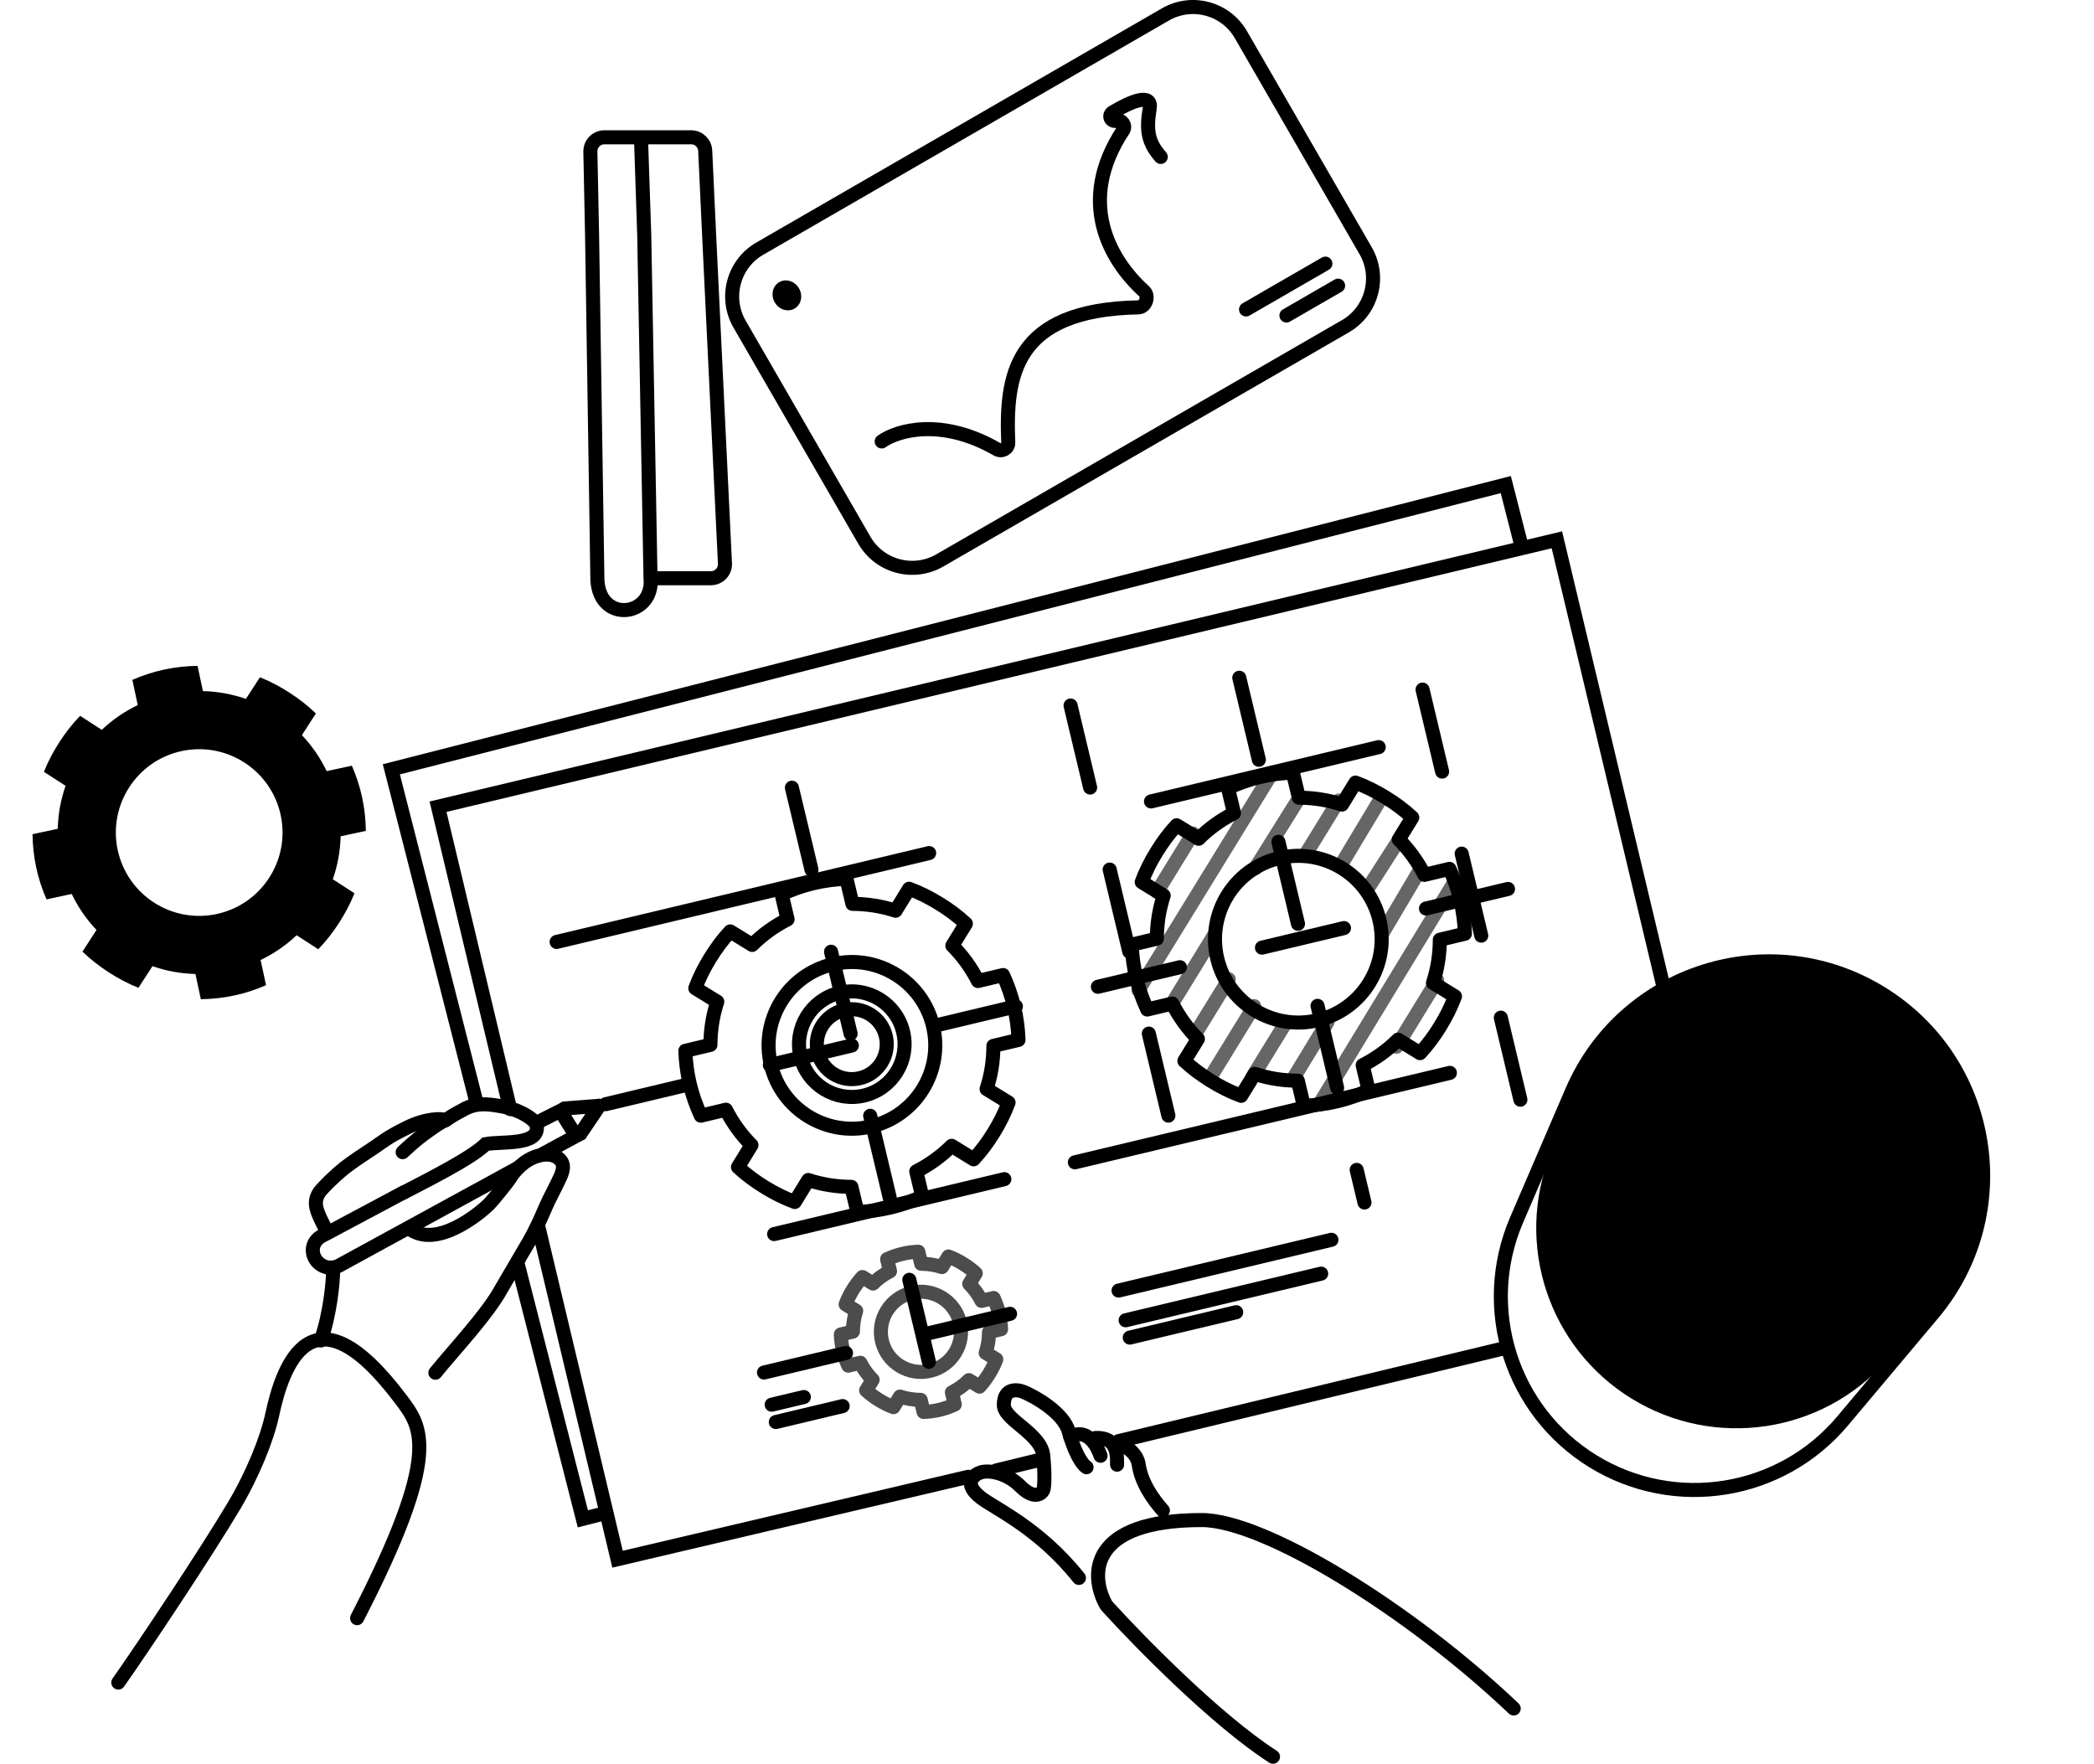 <?xml version="1.0" encoding="UTF-8"?> <svg xmlns="http://www.w3.org/2000/svg" width="298" height="251" viewBox="0 0 298 251" fill="none"><path d="M67.883 157.19L55.693 109.481L214.291 68.96L216.616 78.061" stroke="black" stroke-width="2"></path><path d="M73.665 179.823L82.945 216.146L86.37 215.271" stroke="black" stroke-width="2"></path><path d="M141.781 209.26L148.48 207.63" stroke="black" stroke-width="2" stroke-linecap="round"></path><path d="M159.163 205.095L214.482 191.768" stroke="black" stroke-width="2" stroke-linecap="round"></path><path d="M137.796 210.164L87.883 221.89L76.593 174.492" stroke="black" stroke-width="2" stroke-linecap="round"></path><path d="M72.602 157.834L62.337 114.803L221.561 76.82L236.775 140.599" stroke="black" stroke-width="2" stroke-linecap="round"></path><path d="M23.372 95.286C21.784 95.627 20.268 96.126 18.834 96.752L19.604 100.34C17.694 101.258 15.979 102.442 14.484 103.864L11.403 101.871C10.288 103.012 9.316 104.278 8.453 105.613C7.59 106.947 6.834 108.353 6.251 109.838L9.332 111.83C8.648 113.777 8.272 115.826 8.218 117.945L4.63 118.715C4.647 120.279 4.813 121.866 5.154 123.454C5.494 125.043 5.994 126.558 6.62 127.992L10.207 127.222C11.126 129.133 12.31 130.847 13.732 132.342L11.739 135.423C12.88 136.538 14.146 137.51 15.48 138.373C16.815 139.236 18.22 139.992 19.705 140.575L21.698 137.494C23.645 138.178 25.694 138.555 27.813 138.609L28.582 142.196C30.146 142.18 31.734 142.013 33.322 141.673C34.91 141.332 36.426 140.833 37.86 140.206L37.09 136.619C39.001 135.7 40.715 134.516 42.21 133.095L45.291 135.087C46.406 133.947 47.378 132.681 48.241 131.346C49.104 130.011 49.86 128.606 50.443 127.121L47.362 125.128C48.045 123.182 48.422 121.133 48.476 119.014L52.064 118.244C52.047 116.68 51.881 115.093 51.54 113.504C51.2 111.916 50.7 110.4 50.074 108.967L46.486 109.736C45.568 107.826 44.384 106.112 42.962 104.617L44.955 101.536C43.814 100.42 42.548 99.449 41.214 98.585C39.879 97.722 38.474 96.966 36.989 96.383L34.996 99.464C33.049 98.781 31 98.404 28.881 98.35L28.112 94.762C26.548 94.779 24.96 94.945 23.372 95.286ZM25.86 106.883C32.261 105.51 38.571 109.59 39.944 115.992C41.317 122.393 37.236 128.703 30.834 130.076C24.433 131.449 18.123 127.368 16.75 120.967C15.377 114.565 19.458 108.256 25.86 106.883Z" fill="black"></path><path d="M115.735 125.693C114.155 126.07 112.65 126.603 111.232 127.262L112.083 130.831C110.194 131.793 108.507 133.016 107.045 134.472L103.92 132.55C102.831 133.716 101.888 135.004 101.056 136.358C100.223 137.712 99.5 139.134 98.951 140.632L102.077 142.554C101.438 144.515 101.108 146.572 101.102 148.692L97.533 149.544C97.586 151.107 97.788 152.69 98.165 154.27C98.542 155.85 99.076 157.354 99.735 158.773L103.304 157.922C104.266 159.811 105.489 161.497 106.944 162.959L105.023 166.085C106.188 167.174 107.476 168.117 108.83 168.949C110.184 169.781 111.607 170.505 113.105 171.054L115.026 167.928C116.988 168.567 119.045 168.897 121.165 168.903L122.016 172.472C123.58 172.419 125.163 172.216 126.743 171.84C128.323 171.463 129.827 170.929 131.246 170.27L130.394 166.701C132.283 165.739 133.97 164.516 135.432 163.061L138.558 164.982C139.647 163.816 140.589 162.528 141.422 161.174C142.254 159.82 142.978 158.398 143.526 156.9L140.401 154.978C141.04 153.017 141.369 150.96 141.375 148.84L144.944 147.989C144.892 146.425 144.689 144.842 144.312 143.262C143.935 141.682 143.401 140.178 142.743 138.759L139.173 139.611C138.211 137.722 136.989 136.035 135.533 134.573L137.455 131.447C136.289 130.358 135.001 129.416 133.647 128.583C132.293 127.751 130.871 127.027 129.373 126.478L127.451 129.604C125.489 128.965 123.432 128.635 121.312 128.63L120.461 125.061C118.898 125.113 117.315 125.316 115.735 125.693V125.693ZM118.487 137.229C124.855 135.71 131.256 139.646 132.775 146.014C134.295 152.382 130.359 158.784 123.991 160.303C117.622 161.822 111.221 157.886 109.702 151.518C108.183 145.15 112.118 138.749 118.487 137.229Z" stroke="black" stroke-width="2" stroke-linecap="round" stroke-linejoin="round"></path><path d="M128.415 178.437C127.655 178.618 126.932 178.875 126.249 179.192L126.659 180.908C125.75 181.371 124.939 181.959 124.236 182.659L122.733 181.735C122.209 182.295 121.756 182.915 121.355 183.566C120.955 184.217 120.607 184.901 120.343 185.621L121.846 186.546C121.539 187.489 121.381 188.478 121.378 189.498L119.661 189.907C119.687 190.659 119.784 191.42 119.965 192.18C120.147 192.94 120.403 193.663 120.72 194.346L122.437 193.936C122.899 194.845 123.487 195.656 124.187 196.359L123.263 197.862C123.824 198.386 124.443 198.839 125.094 199.24C125.746 199.64 126.43 199.988 127.15 200.252L128.074 198.749C129.018 199.056 130.007 199.214 131.026 199.217L131.436 200.934C132.188 200.908 132.949 200.811 133.709 200.63C134.469 200.448 135.192 200.192 135.874 199.875L135.465 198.158C136.373 197.696 137.184 197.108 137.888 196.408L139.391 197.332C139.914 196.771 140.368 196.152 140.768 195.501C141.168 194.849 141.516 194.165 141.78 193.445L140.277 192.521C140.584 191.577 140.743 190.588 140.746 189.569L142.462 189.159C142.437 188.407 142.339 187.646 142.158 186.886C141.977 186.126 141.72 185.403 141.403 184.721L139.687 185.13C139.224 184.222 138.636 183.411 137.936 182.707L138.86 181.204C138.3 180.681 137.68 180.227 137.029 179.827C136.378 179.427 135.694 179.079 134.974 178.815L134.049 180.318C133.106 180.011 132.117 179.852 131.097 179.849L130.688 178.133C129.936 178.158 129.175 178.256 128.415 178.437V178.437ZM129.738 183.985C132.801 183.254 135.879 185.147 136.61 188.21C137.341 191.272 135.448 194.351 132.385 195.081C129.323 195.812 126.244 193.919 125.514 190.857C124.783 187.794 126.676 184.716 129.738 183.985Z" stroke="black" stroke-opacity="0.7" stroke-width="2" stroke-linecap="round" stroke-linejoin="round"></path><path d="M215.832 173.606L223.725 155.259C231.073 138.181 251.863 131.599 267.701 141.336C283.566 151.09 287.056 172.664 275.075 186.923L262.227 202.214C253.446 212.664 238.337 215.108 226.709 207.96C215.058 200.796 210.427 186.17 215.832 173.606Z" stroke="black" stroke-width="2"></path><path d="M220.673 164.159L223.819 156.31C230.729 139.067 251.502 132.202 267.326 141.93C283.182 151.679 286.408 173.373 274.073 187.313L268.47 193.646C259.295 204.015 243.995 206.29 232.201 199.039C220.378 191.77 215.51 177.042 220.673 164.159Z" fill="black"></path><circle cx="121.22" cy="148.597" r="4.975" transform="rotate(-13.417 121.22 148.597)" stroke="black" stroke-width="2"></circle><circle cx="121.221" cy="148.597" r="7.511" transform="rotate(-13.417 121.221 148.597)" stroke="black" stroke-width="2"></circle><path d="M112.699 112.095L134.716 204.388" stroke="black" stroke-width="2" stroke-linecap="round" stroke-dasharray="12 12"></path><path d="M152.354 100.402L167.983 165.923" stroke="black" stroke-width="2" stroke-linecap="round" stroke-dasharray="12 12"></path><path d="M176.365 96.45L194.18 171.13" stroke="black" stroke-width="2" stroke-linecap="round" stroke-dasharray="12 12"></path><path d="M202.446 98.134L216.648 157.667" stroke="black" stroke-width="2" stroke-linecap="round" stroke-dasharray="12 12"></path><path d="M108.725 195.324L152.053 184.988" stroke="black" stroke-width="2" stroke-linecap="round" stroke-dasharray="12 12"></path><path d="M86.211 157.135L219.368 125.37" stroke="black" stroke-width="2" stroke-linecap="round" stroke-dasharray="12 12"></path><path d="M109.817 199.904L114.397 198.812" stroke="black" stroke-width="2" stroke-linecap="round"></path><path d="M159.184 183.661L189.478 176.434" stroke="black" stroke-width="2" stroke-linecap="round"></path><path d="M160.191 187.887L188.02 181.249" stroke="black" stroke-width="2" stroke-linecap="round"></path><path d="M160.779 190.353L175.927 186.74" stroke="black" stroke-width="2" stroke-linecap="round"></path><path d="M110.406 202.37L119.917 200.101" stroke="black" stroke-width="2" stroke-linecap="round"></path><path d="M164.672 126.913L169.768 118.624" stroke="black" stroke-opacity="0.6" stroke-width="2" stroke-linecap="round"></path><path d="M162.017 140.914L181.061 109.936" stroke="black" stroke-opacity="0.6" stroke-width="2" stroke-linecap="round"></path><path d="M166.65 143.059L172.836 132.992M184.967 113.436L178.624 123.582" stroke="black" stroke-opacity="0.6" stroke-width="2" stroke-linecap="round"></path><path d="M170.118 147.096L174.868 139.37M190.504 113.938L185.866 121.482" stroke="black" stroke-opacity="0.6" stroke-width="2" stroke-linecap="round"></path><path d="M172.068 153.605L178.477 143.182M196.737 113.255L190.761 123.214" stroke="black" stroke-opacity="0.6" stroke-width="2" stroke-linecap="round"></path><path d="M178.265 153.207L183.051 145.424M199.272 119.232L194.745 126.293" stroke="black" stroke-opacity="0.6" stroke-width="2" stroke-linecap="round"></path><path d="M183.925 153.682L188.909 145.475M201.987 123.94L196.736 132.813" stroke="black" stroke-opacity="0.6" stroke-width="2" stroke-linecap="round"></path><path d="M187.977 156.773L207.058 125.389" stroke="black" stroke-opacity="0.6" stroke-width="2" stroke-linecap="round"></path><path d="M198.733 148.956L204.523 139.511" stroke="black" stroke-opacity="0.6" stroke-width="2" stroke-linecap="round"></path><path d="M179.264 110.585C177.684 110.962 176.18 111.495 174.761 112.154L175.612 115.723C173.723 116.685 172.037 117.908 170.575 119.364L167.449 117.442C166.36 118.608 165.418 119.896 164.585 121.25C163.753 122.604 163.029 124.026 162.48 125.524L165.606 127.446C164.967 129.407 164.637 131.464 164.632 133.584L161.062 134.436C161.115 135.999 161.318 137.582 161.695 139.162C162.071 140.742 162.605 142.246 163.264 143.665L166.833 142.814C167.795 144.703 169.018 146.389 170.474 147.851L168.552 150.977C169.718 152.066 171.006 153.009 172.36 153.841C173.714 154.673 175.136 155.397 176.634 155.946L178.556 152.82C180.517 153.459 182.574 153.789 184.694 153.794L185.546 157.364C187.109 157.311 188.692 157.108 190.272 156.732C191.852 156.355 193.356 155.821 194.775 155.162L193.924 151.593C195.813 150.631 197.499 149.408 198.961 147.952L202.087 149.874C203.176 148.708 204.118 147.42 204.951 146.066C205.783 144.712 206.507 143.29 207.056 141.792L203.93 139.87C204.569 137.909 204.899 135.852 204.904 133.732L208.474 132.88C208.421 131.317 208.218 129.734 207.841 128.154C207.464 126.574 206.931 125.07 206.272 123.651L202.703 124.503C201.741 122.614 200.518 120.927 199.062 119.465L200.984 116.339C199.818 115.25 198.53 114.308 197.176 113.475C195.822 112.643 194.4 111.919 192.902 111.37L190.98 114.496C189.019 113.857 186.962 113.527 184.842 113.522L183.99 109.953C182.427 110.005 180.844 110.208 179.264 110.585V110.585ZM182.016 122.121C188.384 120.602 194.786 124.538 196.305 130.906C197.824 137.274 193.888 143.676 187.52 145.195C181.152 146.714 174.75 142.778 173.231 136.41C171.712 130.042 175.648 123.64 182.016 122.121Z" stroke="black" stroke-width="2" stroke-linecap="round" stroke-linejoin="round"></path><path d="M79.214 134.046L132.23 121.399" stroke="black" stroke-width="2" stroke-linecap="round"></path><path d="M110.168 175.621L142.929 167.806" stroke="black" stroke-width="2" stroke-linecap="round"></path><path d="M152.968 165.409L206.336 152.679" stroke="black" stroke-width="2" stroke-linecap="round"></path><path d="M163.801 114.053L196.209 106.322" stroke="black" stroke-width="2" stroke-linecap="round"></path><path d="M165.493 214.956C164.044 213.326 162.414 210.972 162.052 208.437C161.803 206.693 159.94 205.48 158.793 205.54" stroke="black" stroke-width="2" stroke-linecap="round"></path><path d="M158.974 208.438C158.974 207.111 159.082 204.491 155.896 204.636" stroke="black" stroke-width="2" stroke-linecap="round"></path><path d="M156.62 207.172C156.137 205.784 154.769 203.152 152.307 204.456" stroke="black" stroke-width="2" stroke-linecap="round"></path><path d="M154.628 208.801C153.843 208.318 152.817 206.338 152.093 203.73C151.369 201.123 147.566 198.902 145.755 198.117C144.79 197.695 142.858 197.465 142.858 199.928C142.858 202.101 148.182 203.984 148.472 207.171C148.761 210.358 148.592 211.758 148.472 212.06C148.17 212.663 147.095 213.4 145.212 211.517C143.329 209.633 140.866 209.163 139.599 209.525C138.512 209.887 136.991 211.118 139.599 213.146C141.536 214.653 147.892 217.456 153.542 224.554" stroke="black" stroke-width="2" stroke-linecap="round"></path><path d="M215.418 243.136C200.642 229.084 179.927 216.32 171.021 216.32C154.906 216.32 155.136 224.16 157.336 228.261C157.405 228.39 157.486 228.503 157.584 228.611C162.198 233.697 173.134 244.84 181.162 250" stroke="black" stroke-width="2" stroke-linecap="round"></path><path d="M16.838 239.442C20.314 234.517 29.392 220.883 33.316 214.273C36.002 209.746 38.017 204.713 38.748 201.291C40.196 194.51 44.361 182.278 57.036 199.118C60.035 203.102 62.952 206.74 50.82 230.28" stroke="black" stroke-width="2" stroke-linecap="round"></path><path d="M61.96 195.352C64.61 192.091 69.4 186.995 71.337 183.428L74.496 178.026C76.636 174.588 77.552 171.785 78.37 170.265C78.734 169.589 78.96 169.076 79.463 168.072C79.92 167.161 80.322 166.24 80.003 165.485C79.759 164.907 78.74 163.896 76.618 164.473C74.497 165.051 73.05 166.843 72.592 167.666C72.133 168.349 70.14 170.822 69.594 171.365C68.326 172.626 62.078 177.856 58.182 174.792" stroke="black" stroke-width="2" stroke-linecap="round"></path><path d="M57.423 169.726C60.658 168.016 66.941 164.933 69.129 162.817C71.377 162.381 76.928 163.109 76.368 160.128C76.251 159.507 74.297 157.967 71.392 157.444C69.301 157.068 67.785 156.921 66.048 157.854C65.063 158.384 64.673 158.571 63.401 159.416C62.414 159.851 61.813 160.353 61.007 160.907C60.179 161.476 58.98 162.381 57.303 163.964" stroke="black" stroke-width="2" stroke-linecap="round"></path><path d="M63.401 159.417C62.874 159.13 60.594 159.148 57.907 160.479C54.971 161.934 54.469 162.484 53.333 163.234C52.196 163.984 49.922 165.484 49.032 166.208C47.458 167.488 46.022 168.932 45.456 169.66C44.458 171.2 45.014 172.366 46.514 175.234" stroke="black" stroke-width="2" stroke-linecap="round"></path><path d="M47.413 180.558C47.413 182.468 46.98 186.993 45.655 190.763" stroke="black" stroke-width="2" stroke-linecap="round"></path><path d="M73.695 166.208L48.125 180.179C45.036 181.388 42.887 177.153 46.128 175.723L57.406 169.711M77.251 164.217L81.98 161.66L79.741 158.079L76.54 159.696" stroke="black" stroke-width="2" stroke-linecap="round"></path><path d="M82.618 161.313L85.284 157.367" stroke="black" stroke-width="2" stroke-linecap="round"></path><path d="M80.376 157.746L85.284 157.367" stroke="black" stroke-width="2" stroke-linecap="round"></path><path d="M92.577 82.286C93.1 87.741 85.352 88.797 85.017 82.554L84.259 33.482L84.016 21.58C83.993 20.46 84.895 19.539 86.016 19.539L91.217 19.539M92.577 82.286L91.683 33.482L91.217 19.539M92.577 82.286L101.173 82.286C102.316 82.286 103.226 81.331 103.171 80.189L100.918 33.482L100.36 21.447C100.31 20.379 99.43 19.539 98.362 19.539L91.217 19.539" stroke="black" stroke-width="2" stroke-linecap="round"></path><path d="M105.249 46.123C103.078 42.362 104.367 37.553 108.128 35.382L165.852 2.055C169.613 -0.117 174.422 1.172 176.593 4.933L194.348 35.685C196.519 39.446 195.231 44.255 191.47 46.426L133.746 79.753C129.985 81.925 125.175 80.636 123.004 76.875L105.249 46.123Z" stroke="black" stroke-width="2"></path><ellipse cx="111.981" cy="42.035" rx="1.992" ry="2.173" transform="rotate(-30 111.981 42.035)" fill="black"></ellipse><path d="M177.326 44.035L188.617 37.517M183.073 44.899L190.428 40.653" stroke="black" stroke-width="2" stroke-linecap="round"></path><path d="M125.474 62.821C127.743 61.22 134.014 59.401 141.873 63.928C142.59 64.34 143.518 63.812 143.485 62.985C143.109 53.576 144.19 44.08 162.011 43.741C163.048 43.721 163.58 42.139 162.811 41.443C157.833 36.928 153.183 28.63 159.835 18.539C160.26 17.894 159.682 16.999 158.932 17.182V17.182C158.085 17.389 157.636 16.411 158.385 15.963C161.094 14.341 163.983 13.226 163.614 15.446C163.076 18.668 163.432 20.305 165.187 22.332" stroke="black" stroke-width="2" stroke-linecap="round"></path></svg> 